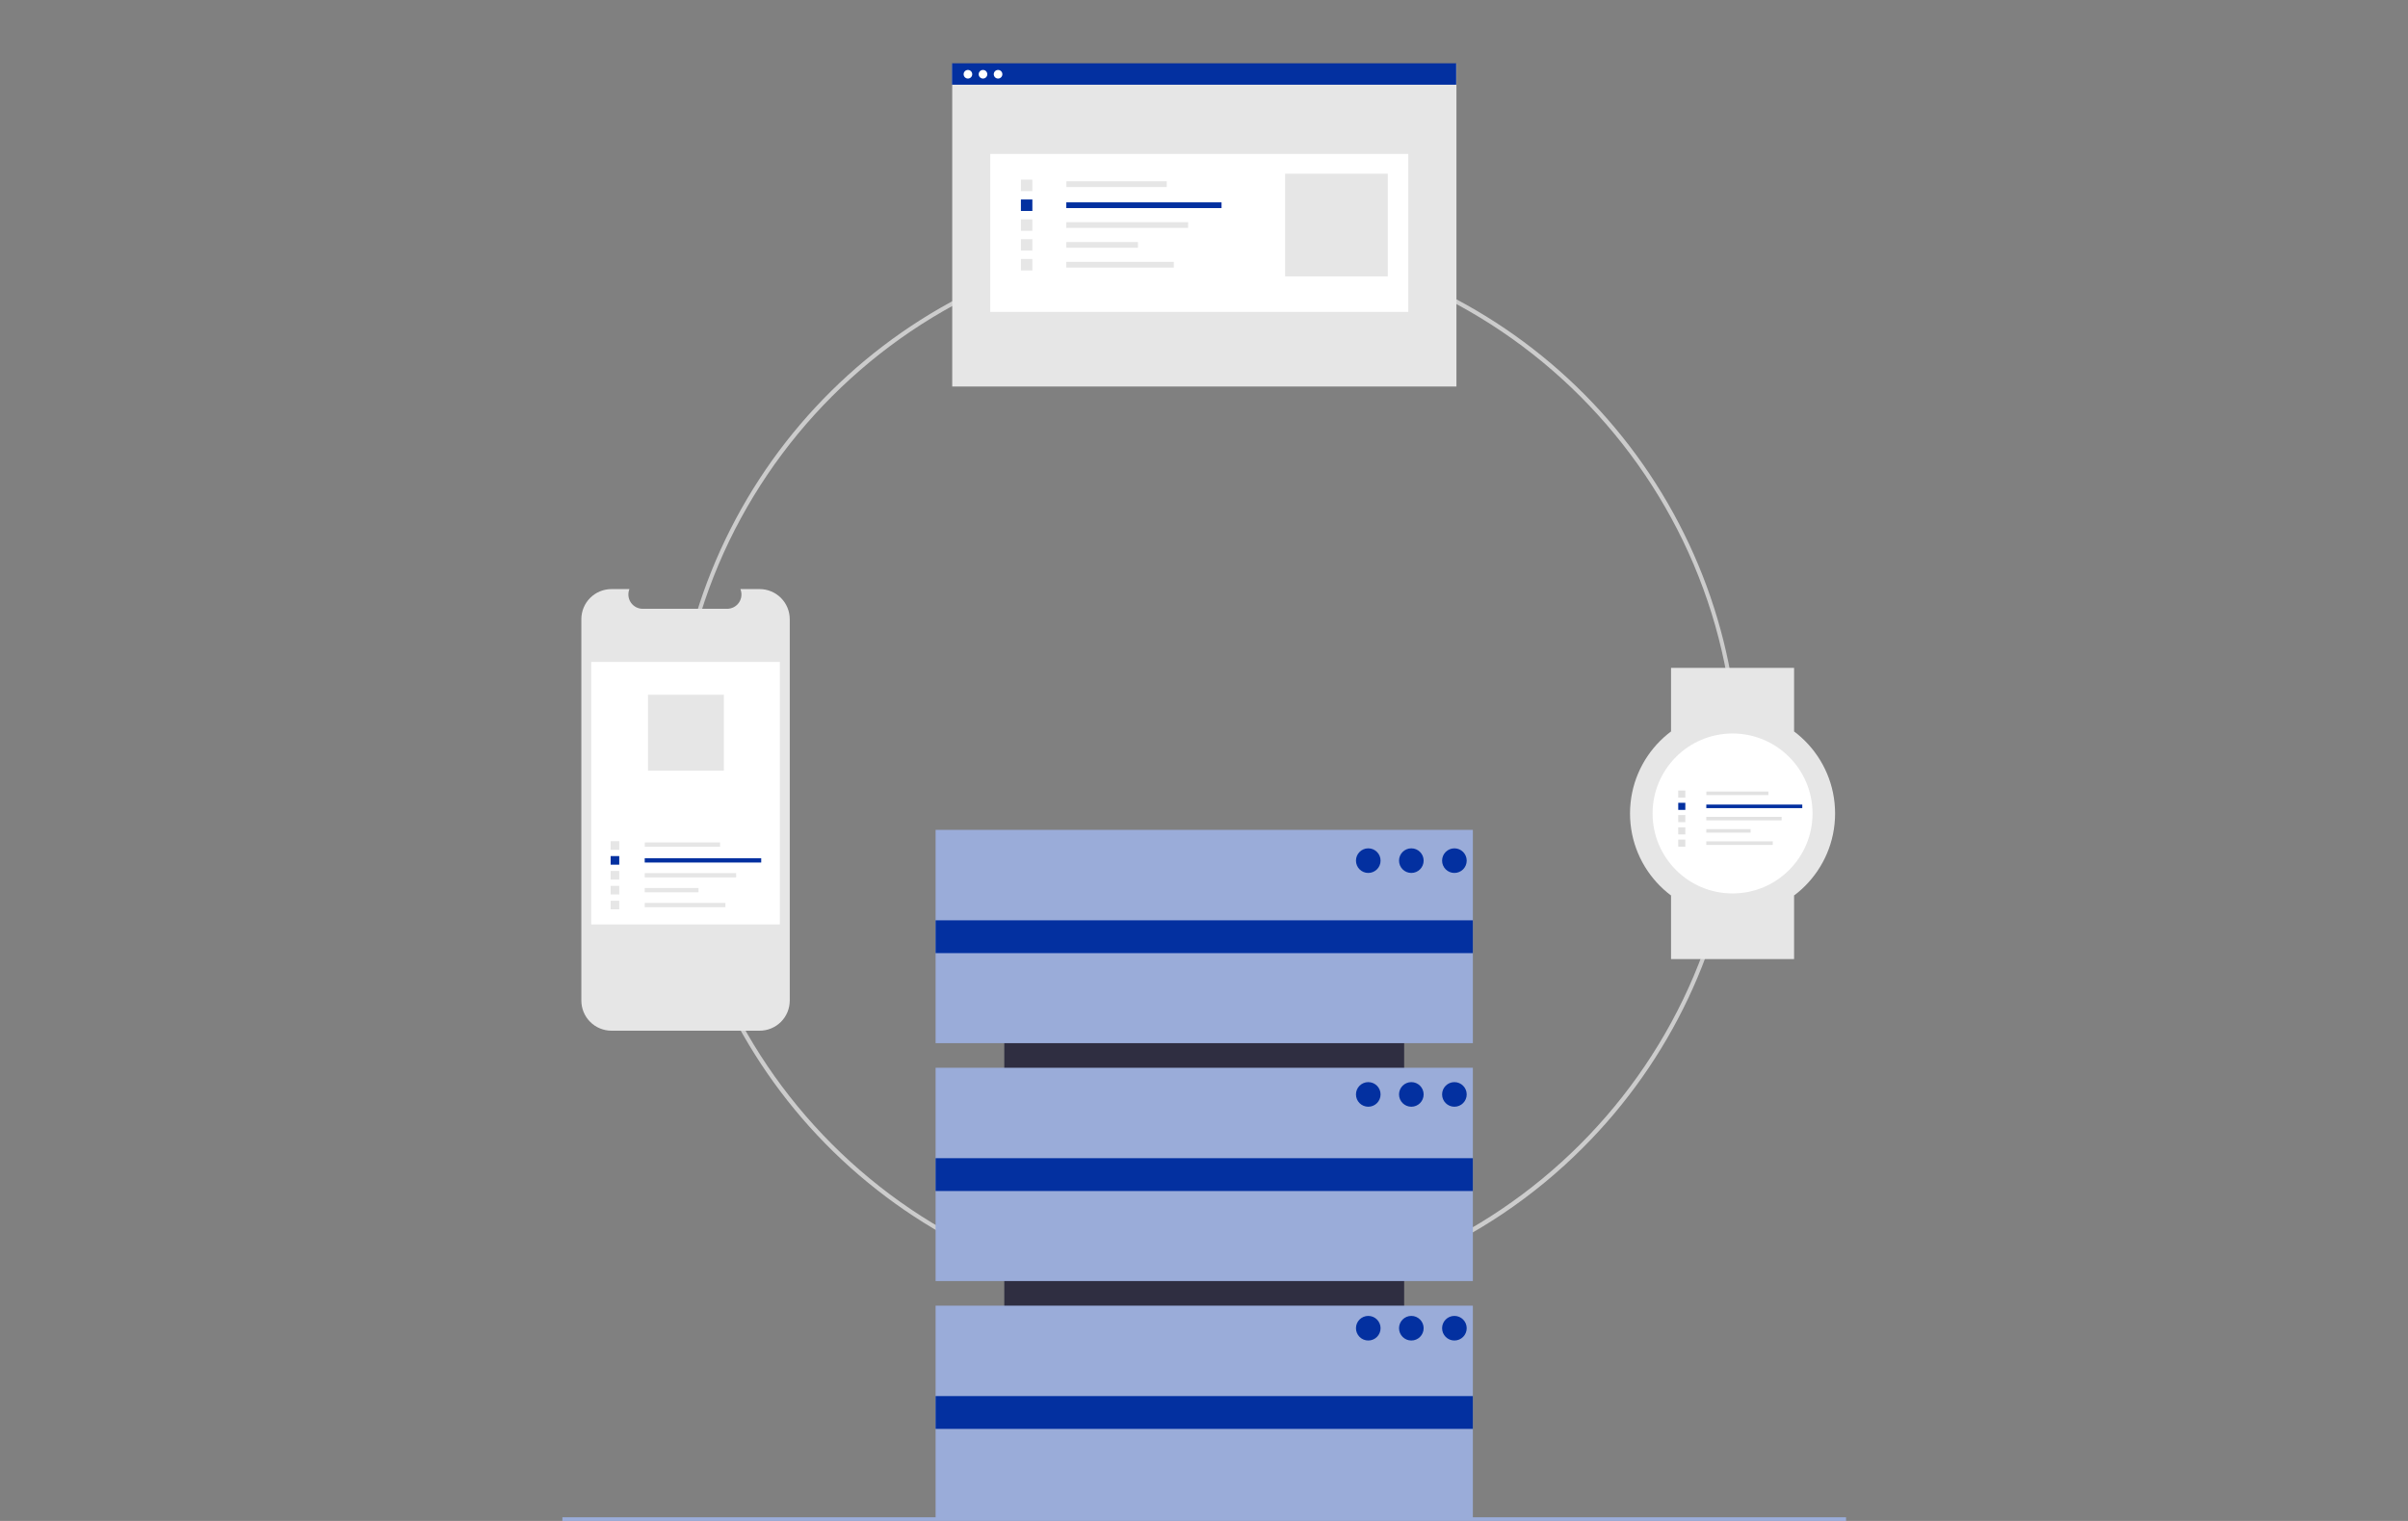 <?xml version="1.0" encoding="UTF-8" standalone="no"?>
<svg
   xmlns:dc="http://purl.org/dc/elements/1.1/"
   xmlns:cc="http://creativecommons.org/ns#"
   xmlns:rdf="http://www.w3.org/1999/02/22-rdf-syntax-ns#"
   xmlns:svg="http://www.w3.org/2000/svg"
   xmlns="http://www.w3.org/2000/svg"
   xmlns:sodipodi="http://sodipodi.sourceforge.net/DTD/sodipodi-0.dtd"
   xmlns:inkscape="http://www.inkscape.org/namespaces/inkscape"
   width="950"
   height="600"
   viewBox="0 0 950 600"
   id="svg2"
   version="1.1"
   inkscape:version="0.91 r13725"
   sodipodi:docname="cluster-module.svg"
   style="fill:none">
  <rect x="0" y="0" width="950" height="600" fill="#808080" stroke="none"/>
  <defs
     id="defs130" />
  <sodipodi:namedview
     pagecolor="#ffffff"
     bordercolor="#666666"
     borderopacity="1"
     objecttolerance="10"
     gridtolerance="10"
     guidetolerance="10"
     inkscape:pageopacity="0"
     inkscape:pageshadow="2"
     inkscape:window-width="1920"
     inkscape:window-height="1017"
     id="namedview128"
     showgrid="false"
     inkscape:zoom="0.33146067"
     inkscape:cx="-59.59322"
     inkscape:cy="356"
     inkscape:window-x="-8"
     inkscape:window-y="-8"
     inkscape:window-maximized="1"
     inkscape:current-layer="svg2" />
  <g
     id="g3460"
     transform="matrix(0.809,0,0,0.809,221.871,114.781)">
    <path
       style="fill:#cccccc"
       inkscape:connector-curvature="0"
       id="path4"
       d="M 313.935,493.791 C 253.768,493.79 195.463,472.928 148.953,434.758 102.443,396.589 70.607,343.473 58.869,284.462 47.132,225.451 56.218,164.196 84.581,111.133 112.943,58.071 158.827,16.484 214.414,-6.541 270.002,-29.566 331.853,-32.604 389.429,-15.139 447.005,2.327 496.744,39.216 530.171,89.243 c 33.427,50.027 48.474,110.097 42.577,169.975 -5.898,59.877 -32.374,115.857 -74.919,158.402 -24.093,24.224 -52.752,43.43 -84.317,56.505 -31.565,13.075 -65.411,19.759 -99.577,19.666 z m 0,-518.129 c -142.296,0 -258.064,115.767 -258.064,258.065 0,142.297 115.768,258.064 258.064,258.064 C 456.232,491.791 572,376.024 572,233.727 572,91.429 456.232,-24.338 313.935,-24.338 Z" />
    <path
       style="fill:#2f2e41"
       inkscape:connector-curvature="0"
       id="path6"
       d="m 410.5,532.792 0,-262 -195,0 0,262 195,0 z" />
    <path
       style="fill:#9aacd9"
       inkscape:connector-curvature="0"
       id="path8"
       d="m 444,262.792 -262,0 0,104 262,0 0,-104 z" />
    <path
       style="fill:#9aacd9"
       inkscape:connector-curvature="0"
       id="path10"
       d="m 444,378.792 -262,0 0,104 262,0 0,-104 z" />
    <path
       style="fill:#9aacd9"
       inkscape:connector-curvature="0"
       id="path12"
       d="m 444,494.792 -262,0 0,104 262,0 0,-104 z" />
    <path
       style="fill:#0330a0"
       inkscape:connector-curvature="0"
       id="path14"
       d="m 444,306.888 -262,0 0,16 262,0 0,-16 z" />
    <path
       style="fill:#0330a0"
       inkscape:connector-curvature="0"
       id="path16"
       d="m 444,422.888 -262,0 0,16 262,0 0,-16 z" />
    <path
       style="fill:#0330a0"
       inkscape:connector-curvature="0"
       id="path18"
       d="m 444,538.888 -262,0 0,16 262,0 0,-16 z" />
    <path
       style="fill:#0330a0"
       inkscape:connector-curvature="0"
       id="path20"
       d="m 393,283.792 c 3.314,0 6,-2.687 6,-6 0,-3.314 -2.686,-6 -6,-6 -3.314,0 -6,2.686 -6,6 0,3.313 2.686,6 6,6 z" />
    <path
       style="fill:#0330a0"
       inkscape:connector-curvature="0"
       id="path22"
       d="m 414,283.792 c 3.314,0 6,-2.687 6,-6 0,-3.314 -2.686,-6 -6,-6 -3.314,0 -6,2.686 -6,6 0,3.313 2.686,6 6,6 z" />
    <path
       style="fill:#0330a0"
       inkscape:connector-curvature="0"
       id="path24"
       d="m 435,283.792 c 3.314,0 6,-2.687 6,-6 0,-3.314 -2.686,-6 -6,-6 -3.314,0 -6,2.686 -6,6 0,3.313 2.686,6 6,6 z" />
    <path
       style="fill:#0330a0"
       inkscape:connector-curvature="0"
       id="path26"
       d="m 393,397.792 c 3.314,0 6,-2.687 6,-6 0,-3.314 -2.686,-6 -6,-6 -3.314,0 -6,2.686 -6,6 0,3.313 2.686,6 6,6 z" />
    <path
       style="fill:#0330a0"
       inkscape:connector-curvature="0"
       id="path28"
       d="m 414,397.792 c 3.314,0 6,-2.687 6,-6 0,-3.314 -2.686,-6 -6,-6 -3.314,0 -6,2.686 -6,6 0,3.313 2.686,6 6,6 z" />
    <path
       style="fill:#0330a0"
       inkscape:connector-curvature="0"
       id="path30"
       d="m 435,397.792 c 3.314,0 6,-2.687 6,-6 0,-3.314 -2.686,-6 -6,-6 -3.314,0 -6,2.686 -6,6 0,3.313 2.686,6 6,6 z" />
    <path
       style="fill:#0330a0"
       inkscape:connector-curvature="0"
       id="path32"
       d="m 393,511.792 c 3.314,0 6,-2.687 6,-6 0,-3.314 -2.686,-6 -6,-6 -3.314,0 -6,2.686 -6,6 0,3.313 2.686,6 6,6 z" />
    <path
       style="fill:#0330a0"
       inkscape:connector-curvature="0"
       id="path34"
       d="m 414,511.792 c 3.314,0 6,-2.687 6,-6 0,-3.314 -2.686,-6 -6,-6 -3.314,0 -6,2.686 -6,6 0,3.313 2.686,6 6,6 z" />
    <path
       style="fill:#0330a0"
       inkscape:connector-curvature="0"
       id="path36"
       d="m 435,511.792 c 3.314,0 6,-2.687 6,-6 0,-3.314 -2.686,-6 -6,-6 -3.314,0 -6,2.686 -6,6 0,3.313 2.686,6 6,6 z" />
    <path
       style="fill:#9aacd9"
       inkscape:connector-curvature="0"
       id="path38"
       d="m 626,597.984 -626,0 0,2 626,0 0,-2 z" />
    <path
       style="fill:#e6e6e6"
       inkscape:connector-curvature="0"
       id="path40"
       d="m 110.879,160.049 0,185.991 c -0.001,3.892 -1.547,7.623 -4.298,10.374 -2.752,2.752 -6.483,4.298 -10.374,4.299 l -72.278,0 c -3.892,0 -7.625,-1.545 -10.378,-4.297 C 10.798,353.665 9.251,349.932 9.25,346.04 l 0,-185.991 c 0.001,-3.892 1.548,-7.625 4.301,-10.376 2.753,-2.752 6.486,-4.297 10.378,-4.297 l 8.768,0 c -0.431,1.059 -0.594,2.207 -0.477,3.344 0.117,1.137 0.512,2.228 1.149,3.177 0.637,0.948 1.498,1.726 2.506,2.264 1.008,0.538 2.133,0.82 3.276,0.822 l 41.208,0 c 1.143,-0.002 2.268,-0.284 3.276,-0.822 1.008,-0.538 1.869,-1.316 2.507,-2.264 0.637,-0.949 1.032,-2.04 1.149,-3.177 0.117,-1.137 -0.047,-2.285 -0.477,-3.344 l 9.392,0 c 3.891,0.001 7.622,1.547 10.374,4.299 2.751,2.751 4.297,6.483 4.298,10.374 z" />
    <path
       style="fill:#ffffff"
       inkscape:connector-curvature="0"
       id="path42"
       d="m 106.064,180.894 -91.999,0 0,128 91.999,0 0,-128 z" />
    <path
       style="fill:#e6e6e6"
       inkscape:connector-curvature="0"
       id="path44"
       d="m 76.905,268.911 -36.72,0 0,2.098 36.72,0 0,-2.098 z" />
    <path
       style="fill:#0330a0"
       inkscape:connector-curvature="0"
       id="path46"
       d="m 96.966,276.615 -56.817,0 0,2.099 56.817,0 0,-2.099 z" />
    <path
       style="fill:#e6e6e6"
       inkscape:connector-curvature="0"
       id="path48"
       d="m 84.737,283.874 -44.588,0 0,2.098 44.588,0 0,-2.098 z" />
    <path
       style="fill:#e6e6e6"
       inkscape:connector-curvature="0"
       id="path50"
       d="m 66.377,291.133 -26.228,0 0,2.098 26.228,0 0,-2.098 z" />
    <path
       style="fill:#e6e6e6"
       inkscape:connector-curvature="0"
       id="path52"
       d="m 79.491,298.391 -39.343,0 0,2.098 39.343,0 0,-2.098 z" />
    <path
       style="fill:#e6e6e6"
       inkscape:connector-curvature="0"
       id="path54"
       d="m 27.73,268.308 -4.197,0 0,4.196 4.197,0 0,-4.196 z" />
    <path
       style="fill:#0330a0"
       inkscape:connector-curvature="0"
       id="path56"
       d="m 27.73,275.566 -4.197,0 0,4.197 4.197,0 0,-4.197 z" />
    <path
       style="fill:#e6e6e6"
       inkscape:connector-curvature="0"
       id="path58"
       d="m 27.73,282.825 -4.197,0 0,4.196 4.197,0 0,-4.196 z" />
    <path
       style="fill:#e6e6e6"
       inkscape:connector-curvature="0"
       id="path60"
       d="m 27.73,290.083 -4.197,0 0,4.197 4.197,0 0,-4.197 z" />
    <path
       style="fill:#e6e6e6"
       inkscape:connector-curvature="0"
       id="path62"
       d="m 27.73,297.342 -4.197,0 0,4.197 4.197,0 0,-4.197 z" />
    <path
       style="fill:#e6e6e6"
       inkscape:connector-curvature="0"
       id="path64"
       d="m 78.749,196.894 -36.998,0 0,36.998 36.998,0 0,-36.998 z" />
    <path
       style="fill:#e6e6e6"
       inkscape:connector-curvature="0"
       id="path66"
       d="m 435.994,-110.877 -245.884,0 0,157.475 245.884,0 0,-157.475 z" />
    <path
       style="fill:#ffffff"
       inkscape:connector-curvature="0"
       id="path68"
       d="m 412.508,-66.821 -203.862,0 0,77.035 203.862,0 0,-77.035 z" />
    <path
       style="fill:#e6e6e6"
       inkscape:connector-curvature="0"
       id="path70"
       d="m 294.716,-53.475 -48.927,0 0,2.796 48.927,0 0,-2.796 z" />
    <path
       style="fill:#0330a0"
       inkscape:connector-curvature="0"
       id="path72"
       d="m 321.446,-43.209 -75.706,0 0,2.796 75.706,0 0,-2.796 z" />
    <path
       style="fill:#e6e6e6"
       inkscape:connector-curvature="0"
       id="path74"
       d="m 305.151,-33.537 -59.411,0 0,2.796 59.411,0 0,-2.796 z" />
    <path
       style="fill:#e6e6e6"
       inkscape:connector-curvature="0"
       id="path76"
       d="m 280.688,-23.865 -34.948,0 0,2.796 34.948,0 0,-2.796 z" />
    <path
       style="fill:#e6e6e6"
       inkscape:connector-curvature="0"
       id="path78"
       d="m 298.162,-14.194 -52.422,0 0,2.796 52.422,0 0,-2.796 z" />
    <path
       style="fill:#e6e6e6"
       inkscape:connector-curvature="0"
       id="path80"
       d="m 229.193,-54.278 -5.591,0 0,5.592 5.591,0 0,-5.592 z" />
    <path
       style="fill:#0330a0"
       inkscape:connector-curvature="0"
       id="path82"
       d="m 229.193,-44.606 -5.591,0 0,5.592 5.591,0 0,-5.592 z" />
    <path
       style="fill:#e6e6e6"
       inkscape:connector-curvature="0"
       id="path84"
       d="m 229.193,-34.935 -5.591,0 0,5.592 5.591,0 0,-5.592 z" />
    <path
       style="fill:#e6e6e6"
       inkscape:connector-curvature="0"
       id="path86"
       d="m 229.193,-25.264 -5.591,0 0,5.592 5.591,0 0,-5.592 z" />
    <path
       style="fill:#e6e6e6"
       inkscape:connector-curvature="0"
       id="path88"
       d="m 229.193,-15.592 -5.591,0 0,5.592 5.591,0 0,-5.592 z" />
    <path
       style="fill:#e6e6e6"
       inkscape:connector-curvature="0"
       id="path90"
       d="m 402.504,-57.169 -50.059,0 0,50.059 50.059,0 0,-50.059 z" />
    <path
       style="fill:#0330a0"
       inkscape:connector-curvature="0"
       id="path92"
       d="m 435.89,-111.016 -245.884,0 0,10.446 245.884,0 0,-10.446 z" />
    <path
       style="fill:#ffffff"
       inkscape:connector-curvature="0"
       id="path94"
       d="m 197.769,-103.579 c 1.158,0 2.097,-0.939 2.097,-2.097 0,-1.158 -0.939,-2.097 -2.097,-2.097 -1.158,0 -2.097,0.939 -2.097,2.097 0,1.158 0.939,2.097 2.097,2.097 z" />
    <path
       style="fill:#ffffff"
       inkscape:connector-curvature="0"
       id="path96"
       d="m 205.117,-103.579 c 1.158,0 2.097,-0.939 2.097,-2.097 0,-1.158 -0.939,-2.097 -2.097,-2.097 -1.158,0 -2.096,0.939 -2.096,2.097 0,1.158 0.938,2.097 2.096,2.097 z" />
    <path
       style="fill:#ffffff"
       inkscape:connector-curvature="0"
       id="path98"
       d="m 212.466,-103.579 c 1.158,0 2.097,-0.939 2.097,-2.097 0,-1.158 -0.939,-2.097 -2.097,-2.097 -1.158,0 -2.097,0.939 -2.097,2.097 0,1.158 0.939,2.097 2.097,2.097 z" />
    <path
       style="fill:#e6e6e6"
       inkscape:connector-curvature="0"
       id="path100"
       d="m 600.647,183.792 -60,0 0,31 60,0 0,-31 z" />
    <path
       style="fill:#e6e6e6"
       inkscape:connector-curvature="0"
       id="path102"
       d="m 600.647,294.792 -60,0 0,31 60,0 0,-31 z" />
    <path
       style="fill:#e6e6e6"
       inkscape:connector-curvature="0"
       id="path104"
       d="m 570.647,304.792 c 27.615,0 50,-22.386 50,-50 0,-27.615 -22.385,-50 -50,-50 -27.614,0 -50,22.385 -50,50 0,27.614 22.386,50 50,50 z" />
    <path
       style="fill:#ffffff"
       inkscape:connector-curvature="0"
       id="path106"
       d="m 570.647,293.792 c 21.54,0 39,-17.461 39,-39 0,-21.54 -17.46,-39 -39,-39 -21.539,0 -39,17.46 -39,39 0,21.539 17.461,39 39,39 z" />
    <path
       style="fill:#e2e2e2"
       inkscape:connector-curvature="0"
       id="path108"
       d="m 588.124,244.105 -30.247,0 0,1.729 30.247,0 0,-1.729 z" />
    <path
       style="fill:#0330a0"
       inkscape:connector-curvature="0"
       id="path110"
       d="m 604.647,250.452 -46.801,0 0,1.728 46.801,0 0,-1.728 z" />
    <path
       style="fill:#e2e2e2"
       inkscape:connector-curvature="0"
       id="path112"
       d="m 594.574,256.431 -36.728,0 0,1.729 36.728,0 0,-1.729 z" />
    <path
       style="fill:#e2e2e2"
       inkscape:connector-curvature="0"
       id="path114"
       d="m 579.451,262.41 -21.605,0 0,1.729 21.605,0 0,-1.729 z" />
    <path
       style="fill:#e2e2e2"
       inkscape:connector-curvature="0"
       id="path116"
       d="m 590.253,268.389 -32.407,0 0,1.729 32.407,0 0,-1.729 z" />
    <path
       style="fill:#e2e2e2"
       inkscape:connector-curvature="0"
       id="path118"
       d="m 547.617,243.608 -3.457,0 0,3.457 3.457,0 0,-3.457 z" />
    <path
       style="fill:#0330a0"
       inkscape:connector-curvature="0"
       id="path120"
       d="m 547.617,249.587 -3.457,0 0,3.457 3.457,0 0,-3.457 z" />
    <path
       style="fill:#e2e2e2"
       inkscape:connector-curvature="0"
       id="path122"
       d="m 547.617,255.567 -3.457,0 0,3.457 3.457,0 0,-3.457 z" />
    <path
       style="fill:#e2e2e2"
       inkscape:connector-curvature="0"
       id="path124"
       d="m 547.617,261.546 -3.457,0 0,3.457 3.457,0 0,-3.457 z" />
    <path
       style="fill:#e2e2e2"
       inkscape:connector-curvature="0"
       id="path126"
       d="m 547.617,267.525 -3.457,0 0,3.457 3.457,0 0,-3.457 z" />
  </g>
</svg>
